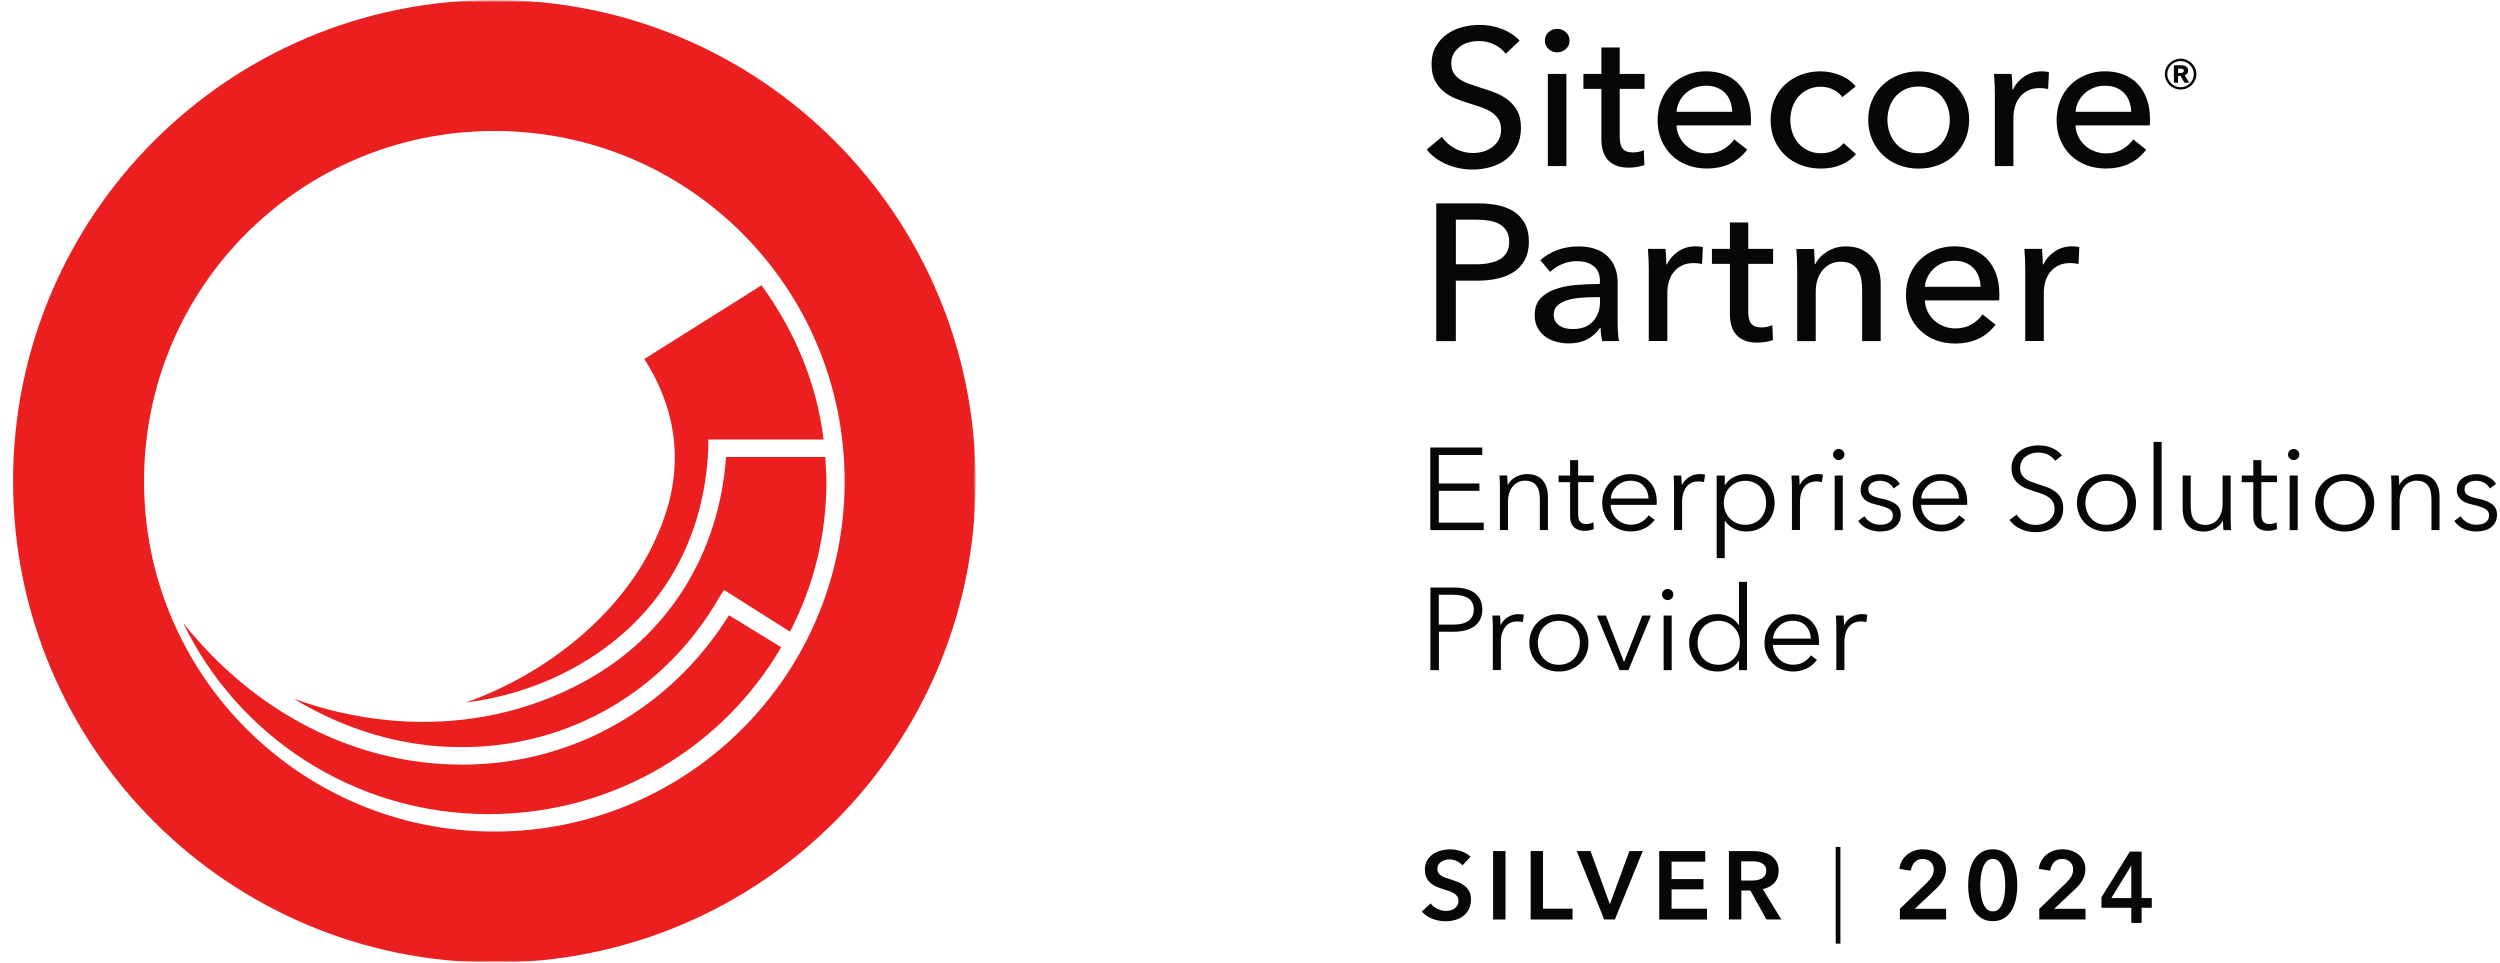 <svg width="574" height="221" viewBox="0 0 574 221" fill="none" xmlns="http://www.w3.org/2000/svg">
<g clip-path="url(#clip0_5425_18)">
<path d="M345.733 12.363C345.097 11.499 344.239 10.796 343.15 10.246C342.06 9.695 340.836 9.42 339.476 9.42C338.753 9.42 338.021 9.515 337.278 9.714C336.536 9.904 335.861 10.217 335.263 10.654C334.666 11.091 334.164 11.623 333.788 12.259C333.412 12.895 333.22 13.664 333.22 14.557C333.22 15.449 333.393 16.142 333.74 16.722C334.087 17.301 334.56 17.795 335.148 18.194C335.736 18.592 336.43 18.934 337.23 19.219C338.03 19.504 338.888 19.789 339.795 20.093C340.884 20.415 341.983 20.795 343.101 21.213C344.22 21.631 345.232 22.182 346.138 22.865C347.044 23.549 347.787 24.404 348.356 25.429C348.924 26.455 349.214 27.756 349.214 29.332C349.214 30.908 348.905 32.389 348.288 33.595C347.671 34.801 346.842 35.798 345.82 36.586C344.788 37.374 343.603 37.963 342.263 38.353C340.913 38.742 339.534 38.932 338.117 38.932C336.093 38.932 334.136 38.542 332.246 37.773C330.356 36.995 328.795 35.855 327.561 34.336L331.05 31.43C331.802 32.532 332.815 33.424 334.087 34.108C335.36 34.792 336.729 35.134 338.214 35.134C338.966 35.134 339.727 35.029 340.479 34.82C341.231 34.611 341.916 34.288 342.542 33.842C343.169 33.396 343.67 32.836 344.056 32.171C344.451 31.506 344.644 30.69 344.644 29.74C344.644 28.791 344.441 27.993 344.027 27.347C343.622 26.711 343.072 26.16 342.378 25.724C341.684 25.277 340.874 24.897 339.949 24.584C339.023 24.271 338.05 23.948 337.028 23.625C335.996 23.331 334.984 22.96 333.991 22.533C332.988 22.106 332.101 21.555 331.32 20.881C330.53 20.216 329.903 19.39 329.412 18.402C328.93 17.415 328.689 16.199 328.689 14.737C328.689 13.161 329.016 11.803 329.662 10.673C330.308 9.543 331.157 8.603 332.198 7.862C333.239 7.112 334.415 6.571 335.736 6.229C337.057 5.887 338.368 5.716 339.698 5.716C341.568 5.716 343.323 6.039 344.952 6.694C346.582 7.35 347.902 8.223 348.895 9.325L345.724 12.363H345.733Z" fill="#070708"/>
<path d="M360.368 9.334C360.368 10.113 360.088 10.749 359.529 11.252C358.97 11.755 358.295 12.012 357.514 12.012C356.733 12.012 356.068 11.755 355.519 11.233C354.969 10.711 354.699 10.084 354.699 9.334C354.699 8.584 354.969 7.919 355.519 7.397C356.068 6.875 356.724 6.618 357.514 6.618C358.305 6.618 358.97 6.884 359.529 7.397C360.088 7.91 360.368 8.565 360.368 9.334ZM359.645 38.134H355.384V16.969H359.645V38.134Z" fill="#070708"/>
<path d="M377.595 20.406H371.888V31.43C371.888 32.712 372.129 33.624 372.611 34.175C373.093 34.725 373.864 35.001 374.925 35.001C375.32 35.001 375.744 34.953 376.197 34.868C376.651 34.782 377.055 34.649 377.422 34.469L377.557 37.906C377.046 38.087 376.477 38.229 375.86 38.334C375.243 38.438 374.597 38.495 373.932 38.495C371.907 38.495 370.355 37.944 369.285 36.843C368.215 35.741 367.675 34.089 367.675 31.886V20.406H363.549V16.969H367.675V10.901H371.888V16.969H377.595V20.406Z" fill="#070708"/>
<path d="M402.025 27.366V28.078C402.025 28.316 402.006 28.553 401.977 28.791H384.932C384.961 29.683 385.163 30.528 385.549 31.316C385.925 32.105 386.436 32.788 387.063 33.367C387.699 33.947 388.432 34.402 389.261 34.725C390.09 35.048 390.977 35.219 391.912 35.219C393.358 35.219 394.621 34.906 395.672 34.279C396.732 33.652 397.561 32.893 398.169 32L401.157 34.364C400.01 35.855 398.66 36.947 397.098 37.65C395.537 38.353 393.811 38.694 391.912 38.694C390.283 38.694 388.769 38.429 387.381 37.897C385.992 37.365 384.797 36.605 383.804 35.637C382.811 34.668 382.02 33.5 381.442 32.133C380.864 30.766 380.584 29.246 380.584 27.575C380.584 25.904 380.864 24.423 381.423 23.046C381.982 21.659 382.763 20.482 383.756 19.494C384.749 18.507 385.935 17.747 387.294 17.196C388.653 16.646 390.119 16.37 391.69 16.37C393.262 16.37 394.688 16.627 395.971 17.13C397.253 17.633 398.342 18.364 399.239 19.314C400.126 20.264 400.82 21.422 401.302 22.77C401.784 24.128 402.025 25.648 402.025 27.347V27.366ZM397.716 25.666C397.687 24.831 397.542 24.052 397.282 23.321C397.021 22.59 396.645 21.963 396.144 21.422C395.643 20.89 395.026 20.463 394.283 20.15C393.541 19.836 392.673 19.684 391.68 19.684C390.774 19.684 389.916 19.836 389.116 20.15C388.316 20.463 387.622 20.89 387.034 21.422C386.446 21.954 385.963 22.59 385.588 23.321C385.212 24.052 384.99 24.831 384.932 25.666H397.716Z" fill="#070708"/>
<path d="M423.013 22.324C422.56 21.64 421.875 21.071 420.979 20.605C420.073 20.14 419.109 19.912 418.077 19.912C416.959 19.912 415.966 20.121 415.108 20.539C414.25 20.957 413.517 21.517 412.91 22.21C412.302 22.903 411.849 23.72 411.531 24.641C411.213 25.562 411.059 26.531 411.059 27.547C411.059 28.563 411.213 29.522 411.531 30.452C411.849 31.373 412.312 32.19 412.91 32.883C413.507 33.576 414.259 34.137 415.127 34.554C415.995 34.972 416.997 35.181 418.116 35.181C419.234 35.181 420.198 34.972 421.085 34.554C421.972 34.137 422.714 33.567 423.283 32.855L426.137 35.4C425.23 36.444 424.102 37.251 422.733 37.83C421.374 38.41 419.832 38.704 418.106 38.704C416.38 38.704 414.915 38.438 413.507 37.906C412.1 37.375 410.885 36.615 409.854 35.646C408.822 34.678 408.022 33.51 407.424 32.142C406.836 30.775 406.537 29.237 406.537 27.547C406.537 25.856 406.826 24.366 407.395 22.989C407.964 21.612 408.774 20.444 409.796 19.466C410.827 18.488 412.042 17.728 413.44 17.187C414.838 16.646 416.361 16.38 417.99 16.38C419.504 16.38 421.008 16.674 422.502 17.272C423.996 17.871 425.182 18.735 426.059 19.865L422.974 22.324H423.013Z" fill="#070708"/>
<path d="M452.118 27.499C452.118 29.132 451.819 30.642 451.231 32.01C450.643 33.377 449.823 34.564 448.782 35.561C447.741 36.558 446.507 37.337 445.09 37.887C443.672 38.438 442.14 38.713 440.51 38.713C438.881 38.713 437.358 38.438 435.931 37.887C434.514 37.337 433.289 36.567 432.258 35.561C431.226 34.564 430.426 33.377 429.828 32.01C429.24 30.642 428.941 29.142 428.941 27.499C428.941 25.856 429.24 24.366 429.828 23.017C430.416 21.659 431.226 20.491 432.258 19.513C433.289 18.526 434.504 17.766 435.931 17.215C437.348 16.665 438.881 16.389 440.51 16.389C442.14 16.389 443.672 16.665 445.09 17.215C446.507 17.766 447.741 18.535 448.782 19.513C449.823 20.491 450.643 21.659 451.231 23.017C451.819 24.375 452.118 25.866 452.118 27.499ZM447.673 27.499C447.673 26.483 447.519 25.524 447.201 24.593C446.883 23.672 446.42 22.856 445.822 22.163C445.215 21.47 444.463 20.909 443.576 20.491C442.679 20.074 441.667 19.865 440.51 19.865C439.353 19.865 438.341 20.074 437.454 20.491C436.558 20.909 435.815 21.47 435.208 22.163C434.6 22.865 434.147 23.672 433.829 24.593C433.511 25.515 433.357 26.483 433.357 27.499C433.357 28.515 433.511 29.474 433.829 30.405C434.147 31.326 434.61 32.142 435.208 32.864C435.815 33.576 436.558 34.146 437.454 34.564C438.351 34.982 439.363 35.191 440.51 35.191C441.657 35.191 442.679 34.982 443.576 34.564C444.463 34.146 445.215 33.576 445.822 32.864C446.43 32.152 446.883 31.335 447.201 30.405C447.519 29.484 447.673 28.515 447.673 27.499Z" fill="#070708"/>
<path d="M457.961 19.333C457.932 18.44 457.884 17.652 457.826 16.969H461.866C461.923 17.5 461.972 18.127 462.001 18.82C462.03 19.523 462.049 20.093 462.049 20.539H462.184C462.791 19.285 463.668 18.288 464.835 17.519C466.001 16.76 467.303 16.38 468.759 16.38C469.424 16.38 469.983 16.437 470.436 16.56L470.253 20.444C469.646 20.292 469 20.226 468.306 20.226C467.274 20.226 466.387 20.416 465.635 20.786C464.874 21.156 464.257 21.659 463.755 22.277C463.254 22.903 462.888 23.625 462.647 24.442C462.405 25.258 462.28 26.113 462.28 27.005V38.125H458.019V21.517C458.019 20.957 458 20.226 457.971 19.333H457.961Z" fill="#070708"/>
<path d="M493.64 27.366V28.078C493.64 28.316 493.621 28.553 493.592 28.791H476.547C476.576 29.683 476.779 30.528 477.164 31.316C477.54 32.105 478.051 32.788 478.678 33.367C479.314 33.947 480.047 34.402 480.876 34.725C481.705 35.048 482.592 35.219 483.527 35.219C484.973 35.219 486.236 34.906 487.287 34.279C488.347 33.652 489.176 32.893 489.784 32L492.772 34.364C491.625 35.855 490.276 36.947 488.714 37.65C487.162 38.353 485.426 38.694 483.527 38.694C481.898 38.694 480.384 38.429 478.996 37.897C477.608 37.365 476.412 36.605 475.419 35.637C474.426 34.668 473.636 33.5 473.057 32.133C472.479 30.766 472.199 29.246 472.199 27.575C472.199 25.904 472.479 24.423 473.038 23.046C473.597 21.659 474.378 20.482 475.371 19.494C476.364 18.507 477.55 17.747 478.909 17.196C480.268 16.646 481.734 16.37 483.305 16.37C484.877 16.37 486.304 16.627 487.586 17.13C488.868 17.633 489.957 18.364 490.854 19.314C491.741 20.264 492.435 21.422 492.917 22.77C493.399 24.128 493.64 25.648 493.64 27.347V27.366ZM489.331 25.666C489.302 24.831 489.157 24.052 488.897 23.321C488.637 22.59 488.261 21.963 487.759 21.422C487.258 20.89 486.641 20.463 485.899 20.15C485.156 19.836 484.289 19.684 483.296 19.684C482.389 19.684 481.531 19.836 480.731 20.15C479.931 20.463 479.237 20.89 478.649 21.422C478.061 21.954 477.579 22.59 477.203 23.321C476.827 24.052 476.605 24.831 476.547 25.666H489.331Z" fill="#070708"/>
<path d="M497.043 17.026C497.043 16.541 497.139 16.076 497.332 15.639C497.525 15.202 497.785 14.832 498.113 14.519C498.441 14.205 498.826 13.949 499.26 13.759C499.694 13.569 500.167 13.474 500.668 13.474C501.169 13.474 501.632 13.569 502.075 13.759C502.509 13.949 502.895 14.196 503.223 14.519C503.55 14.841 503.811 15.212 504.004 15.639C504.196 16.067 504.293 16.532 504.293 17.026C504.293 17.519 504.196 17.975 504.004 18.402C503.811 18.83 503.55 19.2 503.223 19.523C502.895 19.846 502.509 20.093 502.075 20.273C501.632 20.453 501.169 20.548 500.668 20.548C500.167 20.548 499.704 20.453 499.26 20.273C498.826 20.093 498.441 19.836 498.113 19.523C497.785 19.209 497.525 18.83 497.332 18.402C497.139 17.975 497.043 17.519 497.043 17.026ZM497.612 17.026C497.612 17.434 497.689 17.814 497.853 18.184C498.007 18.545 498.229 18.868 498.499 19.143C498.769 19.418 499.096 19.637 499.463 19.789C499.829 19.95 500.224 20.026 500.649 20.026C501.073 20.026 501.468 19.95 501.844 19.789C502.22 19.627 502.538 19.418 502.808 19.143C503.078 18.868 503.3 18.545 503.454 18.184C503.618 17.814 503.695 17.434 503.695 17.026C503.695 16.617 503.618 16.218 503.454 15.858C503.29 15.487 503.078 15.174 502.808 14.899C502.538 14.633 502.21 14.414 501.844 14.262C501.478 14.11 501.073 14.025 500.649 14.025C500.224 14.025 499.829 14.101 499.463 14.262C499.087 14.424 498.769 14.633 498.499 14.899C498.229 15.164 498.007 15.487 497.853 15.858C497.689 16.218 497.612 16.608 497.612 17.026ZM501.536 18.982L500.658 17.434H500.089V18.982H499.125V14.984H500.87C501.063 14.984 501.246 15.003 501.42 15.05C501.603 15.088 501.767 15.155 501.912 15.25C502.056 15.345 502.181 15.468 502.268 15.63C502.355 15.791 502.403 15.991 502.403 16.228C502.403 16.494 502.326 16.722 502.172 16.902C502.018 17.082 501.825 17.206 501.593 17.291L502.673 18.982H501.536ZM500.832 16.75C500.976 16.75 501.111 16.703 501.237 16.608C501.362 16.513 501.42 16.389 501.42 16.237C501.42 16.067 501.352 15.953 501.217 15.877C501.082 15.801 500.957 15.772 500.841 15.772H500.099V16.76H500.841L500.832 16.75Z" fill="#070708"/>
<path d="M329.777 46.699H339.572C341.298 46.699 342.869 46.87 344.286 47.212C345.704 47.554 346.918 48.086 347.911 48.798C348.914 49.51 349.676 50.422 350.225 51.523C350.775 52.624 351.035 53.954 351.035 55.502C351.035 57.049 350.736 58.436 350.148 59.566C349.56 60.696 348.74 61.617 347.699 62.338C346.658 63.06 345.414 63.582 343.988 63.924C342.551 64.266 340.999 64.437 339.341 64.437H334.26V78.32H329.768V46.699H329.777ZM334.27 60.677H339.032C340.122 60.677 341.124 60.582 342.05 60.382C342.975 60.192 343.766 59.889 344.431 59.49C345.096 59.091 345.607 58.559 345.974 57.904C346.33 57.249 346.513 56.442 346.513 55.492C346.513 54.543 346.321 53.745 345.945 53.099C345.569 52.463 345.058 51.941 344.402 51.532C343.756 51.134 342.975 50.849 342.069 50.687C341.163 50.526 340.18 50.441 339.119 50.441H334.27V60.667V60.677Z" fill="#070708"/>
<path d="M367.347 64.608C367.347 63.032 366.865 61.864 365.901 61.104C364.937 60.344 363.655 59.965 362.045 59.965C360.839 59.965 359.692 60.192 358.622 60.658C357.552 61.123 356.646 61.702 355.923 62.424L353.657 59.746C354.718 58.768 356.009 57.989 357.533 57.42C359.056 56.859 360.695 56.575 362.449 56.575C363.992 56.575 365.322 56.793 366.46 57.22C367.598 57.648 368.523 58.236 369.246 58.986C369.969 59.737 370.519 60.61 370.875 61.617C371.242 62.633 371.415 63.715 371.415 64.874V74.113C371.415 74.825 371.435 75.585 371.483 76.363C371.531 77.151 371.608 77.797 371.733 78.31H367.877C367.636 77.294 367.511 76.287 367.511 75.271H367.376C366.585 76.401 365.602 77.284 364.406 77.911C363.211 78.538 361.803 78.851 360.165 78.851C359.316 78.851 358.429 78.737 357.513 78.519C356.588 78.3 355.749 77.93 354.997 77.427C354.236 76.924 353.619 76.249 353.117 75.423C352.616 74.597 352.365 73.562 352.365 72.347C352.365 70.742 352.799 69.47 353.676 68.529C354.554 67.589 355.701 66.877 357.118 66.383C358.535 65.89 360.145 65.576 361.919 65.424C363.703 65.272 365.496 65.206 367.308 65.206V64.627L367.347 64.608ZM366.306 68.226C365.245 68.226 364.156 68.273 363.018 68.359C361.881 68.444 360.859 68.624 359.933 68.89C359.008 69.156 358.246 69.555 357.648 70.096C357.041 70.628 356.742 71.35 356.742 72.242C356.742 72.869 356.867 73.391 357.128 73.809C357.388 74.227 357.725 74.569 358.15 74.835C358.574 75.1 359.046 75.29 359.557 75.395C360.068 75.499 360.598 75.547 361.148 75.547C363.144 75.547 364.676 74.958 365.747 73.781C366.817 72.603 367.357 71.122 367.357 69.337V68.216H366.315L366.306 68.226Z" fill="#070708"/>
<path d="M378.502 59.509C378.473 58.616 378.425 57.828 378.367 57.144H382.407C382.464 57.676 382.513 58.303 382.542 58.996C382.571 59.699 382.59 60.268 382.59 60.715H382.725C383.332 59.461 384.209 58.464 385.376 57.695C386.542 56.935 387.844 56.556 389.3 56.556C389.965 56.556 390.524 56.613 390.977 56.736L390.794 60.62C390.187 60.468 389.541 60.401 388.847 60.401C387.815 60.401 386.928 60.591 386.176 60.962C385.415 61.332 384.798 61.835 384.296 62.452C383.795 63.079 383.429 63.801 383.188 64.617C382.947 65.434 382.821 66.289 382.821 67.181V78.3H378.56V61.693C378.56 61.133 378.541 60.401 378.512 59.509H378.502Z" fill="#070708"/>
<path d="M407.105 60.582H401.398V71.606C401.398 72.888 401.639 73.8 402.121 74.35C402.603 74.901 403.374 75.177 404.435 75.177C404.83 75.177 405.254 75.129 405.707 75.044C406.16 74.958 406.565 74.825 406.932 74.645L407.067 78.082C406.556 78.263 405.987 78.405 405.37 78.51C404.753 78.614 404.107 78.671 403.442 78.671C401.417 78.671 399.865 78.12 398.795 77.019C397.725 75.917 397.185 74.265 397.185 72.062V60.582H393.059V57.144H397.185V51.077H401.398V57.144H407.105V60.582Z" fill="#070708"/>
<path d="M416.487 57.144C416.545 57.676 416.593 58.284 416.622 58.958C416.651 59.632 416.67 60.183 416.67 60.629H416.805C417.075 60.069 417.451 59.537 417.914 59.044C418.376 58.55 418.916 58.123 419.524 57.752C420.131 57.382 420.796 57.087 421.519 56.879C422.242 56.67 423.004 56.565 423.785 56.565C425.173 56.565 426.368 56.793 427.361 57.258C428.354 57.724 429.193 58.341 429.858 59.11C430.524 59.879 431.015 60.791 431.333 61.835C431.652 62.88 431.806 63.991 431.806 65.187V78.31H427.545V66.564C427.545 65.7 427.477 64.883 427.342 64.105C427.207 63.326 426.956 62.652 426.59 62.054C426.224 61.455 425.732 60.981 425.096 60.629C424.46 60.278 423.65 60.097 422.647 60.097C420.95 60.097 419.572 60.734 418.502 61.997C417.432 63.26 416.892 64.95 416.892 67.067V78.32H412.63V61.712C412.63 61.151 412.611 60.42 412.582 59.528C412.553 58.635 412.505 57.847 412.447 57.163H416.487V57.144Z" fill="#070708"/>
<path d="M459.05 67.552V68.264C459.05 68.501 459.031 68.739 459.002 68.976H441.957C441.986 69.868 442.189 70.714 442.574 71.502C442.95 72.29 443.461 72.974 444.088 73.553C444.724 74.132 445.457 74.588 446.286 74.911C447.115 75.234 448.002 75.404 448.937 75.404C450.383 75.404 451.646 75.091 452.697 74.464C453.758 73.838 454.587 73.078 455.194 72.185L458.183 74.55C457.035 76.041 455.686 77.133 454.124 77.835C452.562 78.538 450.836 78.88 448.937 78.88C447.308 78.88 445.794 78.614 444.406 78.082C443.018 77.55 441.822 76.791 440.829 75.822C439.836 74.854 439.046 73.686 438.467 72.318C437.889 70.951 437.609 69.432 437.609 67.76C437.609 66.089 437.889 64.608 438.448 63.231C439.007 61.845 439.788 60.667 440.781 59.68C441.774 58.692 442.96 57.932 444.319 57.382C445.679 56.831 447.144 56.556 448.715 56.556C450.287 56.556 451.714 56.812 452.996 57.315C454.278 57.819 455.368 58.55 456.264 59.499C457.151 60.449 457.845 61.607 458.327 62.956C458.809 64.314 459.05 65.833 459.05 67.533V67.552ZM454.741 65.852C454.712 65.016 454.567 64.238 454.307 63.506C454.047 62.775 453.671 62.149 453.169 61.607C452.668 61.076 452.051 60.648 451.309 60.335C450.566 60.022 449.699 59.87 448.706 59.87C447.8 59.87 446.942 60.022 446.141 60.335C445.341 60.648 444.647 61.076 444.059 61.607C443.471 62.139 442.989 62.775 442.613 63.506C442.237 64.238 442.015 65.016 441.957 65.852H454.741Z" fill="#070708"/>
<path d="M464.94 59.509C464.911 58.616 464.863 57.828 464.805 57.144H468.844C468.902 57.676 468.95 58.303 468.979 58.996C469.008 59.699 469.027 60.268 469.027 60.715H469.162C469.77 59.461 470.647 58.464 471.813 57.695C472.98 56.935 474.281 56.556 475.737 56.556C476.402 56.556 476.962 56.613 477.415 56.736L477.232 60.62C476.624 60.468 475.978 60.401 475.284 60.401C474.253 60.401 473.366 60.591 472.614 60.962C471.852 61.332 471.235 61.835 470.734 62.452C470.232 63.079 469.866 63.801 469.625 64.617C469.384 65.434 469.259 66.289 469.259 67.181V78.3H464.997V61.693C464.997 61.133 464.978 60.401 464.949 59.509H464.94Z" fill="#070708"/>
<path d="M335.774 198.685C335.475 198.306 335.051 197.983 334.501 197.717C333.952 197.461 333.402 197.328 332.843 197.328C332.515 197.328 332.178 197.366 331.85 197.451C331.522 197.537 331.223 197.66 330.953 197.831C330.683 198.002 330.462 198.22 330.288 198.496C330.115 198.771 330.028 199.094 330.028 199.483C330.028 199.834 330.105 200.138 330.25 200.395C330.404 200.651 330.606 200.86 330.867 201.04C331.127 201.221 331.445 201.373 331.821 201.506C332.197 201.639 332.612 201.772 333.065 201.904C333.576 202.066 334.106 202.256 334.655 202.465C335.205 202.674 335.706 202.949 336.169 203.291C336.632 203.633 337.008 204.06 337.297 204.573C337.596 205.095 337.74 205.731 337.74 206.5C337.74 207.345 337.577 208.077 337.268 208.713C336.95 209.34 336.535 209.862 336.005 210.28C335.475 210.697 334.867 211.001 334.154 211.21C333.441 211.419 332.708 211.523 331.927 211.523C330.886 211.523 329.874 211.334 328.881 210.963C327.888 210.593 327.078 210.023 326.451 209.283L328.476 207.421C328.861 207.953 329.392 208.371 330.047 208.684C330.703 208.998 331.339 209.15 331.975 209.15C332.303 209.15 332.641 209.112 332.988 209.026C333.335 208.941 333.643 208.808 333.923 208.618C334.202 208.428 334.424 208.191 334.598 207.896C334.771 207.602 334.858 207.25 334.858 206.823C334.858 206.396 334.761 206.064 334.569 205.788C334.376 205.513 334.106 205.275 333.778 205.076C333.45 204.877 333.055 204.706 332.602 204.554C332.149 204.402 331.676 204.25 331.185 204.088C330.703 203.946 330.221 203.766 329.739 203.557C329.257 203.348 328.823 203.072 328.447 202.731C328.071 202.389 327.753 201.971 327.512 201.477C327.271 200.983 327.155 200.366 327.155 199.626C327.155 198.828 327.328 198.135 327.666 197.565C328.003 196.986 328.447 196.511 328.996 196.131C329.546 195.751 330.163 195.476 330.867 195.286C331.57 195.096 332.274 195.011 332.997 195.011C333.807 195.011 334.636 195.153 335.465 195.428C336.304 195.713 337.027 196.131 337.644 196.691L335.793 198.685H335.774Z" fill="#070708"/>
<path d="M342.82 195.4H345.664V211.115H342.82V195.4Z" fill="#070708"/>
<path d="M351.43 195.4H354.274V208.627H361.061V211.115H351.439V195.4H351.43Z" fill="#070708"/>
<path d="M362.006 195.4H365.187L369.583 207.497H369.67L374.115 195.4H377.18L370.779 211.115H368.321L362.006 195.4Z" fill="#070708"/>
<path d="M380.959 195.4H391.525V197.84H383.793V201.838H391.12V204.193H383.793V208.637H391.93V211.125H380.959V195.41V195.4Z" fill="#070708"/>
<path d="M396.953 195.4H402.497C403.248 195.4 403.972 195.476 404.685 195.637C405.389 195.789 406.015 196.046 406.565 196.407C407.114 196.767 407.548 197.233 407.886 197.802C408.213 198.382 408.377 199.084 408.377 199.91C408.377 201.05 408.05 201.98 407.404 202.693C406.748 203.414 405.861 203.889 404.733 204.145L408.994 211.115H405.572L401.88 204.459H399.807V211.115H396.963V195.4H396.953ZM402.111 202.17C402.516 202.17 402.921 202.142 403.326 202.085C403.731 202.028 404.097 201.914 404.415 201.753C404.733 201.591 405.003 201.354 405.215 201.05C405.427 200.746 405.533 200.357 405.533 199.882C405.533 199.455 405.437 199.103 405.234 198.828C405.042 198.553 404.791 198.334 404.492 198.173C404.193 198.011 403.846 197.897 403.47 197.84C403.094 197.783 402.718 197.755 402.352 197.755H399.778V202.17H402.101H402.111Z" fill="#070708"/>
<path d="M422.56 194.46V216.661H421.48V194.46H422.56Z" fill="#070708"/>
<path d="M436.211 208.675L442.362 202.721C442.854 202.246 443.249 201.772 443.548 201.287C443.837 200.803 443.982 200.252 443.982 199.635C443.982 198.894 443.741 198.306 443.249 197.869C442.757 197.432 442.16 197.214 441.437 197.214C440.675 197.214 440.058 197.47 439.586 197.983C439.123 198.496 438.834 199.132 438.728 199.901L436.096 199.502C436.173 198.847 436.356 198.249 436.655 197.707C436.954 197.166 437.339 196.691 437.802 196.283C438.265 195.884 438.814 195.571 439.441 195.343C440.068 195.115 440.743 195.001 441.475 195.001C442.169 195.001 442.835 195.096 443.471 195.286C444.107 195.476 444.676 195.77 445.177 196.16C445.669 196.549 446.064 197.033 446.363 197.603C446.652 198.173 446.797 198.837 446.797 199.588C446.797 200.091 446.729 200.556 446.594 200.993C446.459 201.43 446.276 201.838 446.045 202.227C445.814 202.617 445.544 202.978 445.235 203.329C444.927 203.68 444.589 204.013 444.232 204.335L439.634 208.665H446.826V211.106H436.211V208.665V208.675Z" fill="#070708"/>
<path d="M463.166 203.253C463.166 204.525 463.041 205.674 462.79 206.69C462.54 207.706 462.183 208.58 461.711 209.283C461.238 209.985 460.65 210.536 459.956 210.925C459.252 211.305 458.462 211.504 457.556 211.504C456.649 211.504 455.849 211.315 455.145 210.925C454.442 210.536 453.844 209.995 453.362 209.283C452.88 208.57 452.514 207.706 452.272 206.69C452.022 205.665 451.896 204.525 451.896 203.253C451.896 201.98 452.022 200.831 452.272 199.806C452.523 198.79 452.889 197.916 453.362 197.214C453.834 196.511 454.432 195.96 455.145 195.571C455.849 195.182 456.659 194.992 457.556 194.992C458.452 194.992 459.252 195.182 459.956 195.571C460.66 195.951 461.238 196.501 461.711 197.214C462.183 197.926 462.549 198.79 462.79 199.806C463.041 200.831 463.166 201.971 463.166 203.253ZM460.4 203.253C460.4 202.702 460.361 202.085 460.294 201.382C460.226 200.689 460.091 200.024 459.889 199.407C459.686 198.79 459.397 198.268 459.021 197.84C458.645 197.423 458.153 197.204 457.556 197.204C456.958 197.204 456.447 197.413 456.071 197.84C455.695 198.268 455.406 198.78 455.203 199.407C455.001 200.024 454.856 200.689 454.789 201.382C454.721 202.075 454.673 202.702 454.673 203.253C454.673 203.804 454.712 204.421 454.789 205.114C454.866 205.807 455.001 206.462 455.203 207.07C455.406 207.678 455.695 208.191 456.071 208.618C456.447 209.036 456.939 209.254 457.556 209.254C458.173 209.254 458.645 209.045 459.021 208.618C459.397 208.191 459.686 207.678 459.889 207.07C460.091 206.462 460.226 205.817 460.294 205.114C460.361 204.421 460.4 203.794 460.4 203.253Z" fill="#070708"/>
<path d="M468.217 208.675L474.368 202.721C474.86 202.246 475.255 201.772 475.554 201.287C475.843 200.803 475.988 200.252 475.988 199.635C475.988 198.894 475.747 198.306 475.255 197.869C474.763 197.432 474.166 197.214 473.443 197.214C472.681 197.214 472.064 197.47 471.592 197.983C471.129 198.496 470.84 199.132 470.733 199.901L468.102 199.502C468.179 198.847 468.362 198.249 468.661 197.707C468.96 197.166 469.345 196.691 469.808 196.283C470.271 195.884 470.82 195.571 471.447 195.343C472.074 195.115 472.748 195.001 473.481 195.001C474.175 195.001 474.84 195.096 475.477 195.286C476.113 195.476 476.682 195.77 477.183 196.16C477.675 196.549 478.07 197.033 478.369 197.603C478.658 198.173 478.803 198.837 478.803 199.588C478.803 200.091 478.735 200.556 478.6 200.993C478.465 201.43 478.282 201.838 478.051 202.227C477.819 202.617 477.549 202.978 477.241 203.329C476.932 203.68 476.595 204.013 476.238 204.335L471.64 208.665H478.832V211.106H468.217V208.665V208.675Z" fill="#070708"/>
<path d="M491.488 195.756V206.419H493.818V208.196H491.488V211.887H489.569V208.196H482.715V206.077L489.134 195.756H491.488ZM489.569 206.419V197.989H489.523L484.36 206.419H489.569Z" fill="#070708"/>
<path d="M330.356 119.996H340.661V121.714H328.398V102.752H340.334V104.461H330.356V111.003H339.678V112.694H330.356V120.005V119.996Z" fill="#070708"/>
<path d="M346.042 109.18C346.08 109.522 346.099 109.892 346.119 110.301C346.138 110.709 346.148 111.051 346.148 111.317H346.205C346.572 110.585 347.16 109.987 347.97 109.531C348.789 109.076 349.647 108.848 350.553 108.848C352.163 108.848 353.378 109.323 354.188 110.263C354.998 111.212 355.403 112.456 355.403 114.013V121.705H353.552V114.764C353.552 114.099 353.494 113.51 353.388 112.969C353.282 112.437 353.089 111.972 352.829 111.592C352.568 111.212 352.212 110.908 351.768 110.69C351.325 110.481 350.766 110.367 350.1 110.367C349.609 110.367 349.136 110.462 348.674 110.661C348.211 110.861 347.796 111.155 347.43 111.564C347.064 111.962 346.784 112.475 346.562 113.092C346.35 113.71 346.234 114.441 346.234 115.276V121.705H344.383V111.924C344.383 111.583 344.383 111.146 344.354 110.614C344.335 110.082 344.306 109.598 344.277 109.171H346.042V109.18Z" fill="#070708"/>
<path d="M365.93 110.699H362.344V118.011C362.344 118.476 362.392 118.856 362.479 119.16C362.566 119.464 362.701 119.701 362.874 119.872C363.048 120.043 363.25 120.157 363.491 120.223C363.723 120.29 363.983 120.318 364.253 120.318C364.504 120.318 364.774 120.28 365.053 120.214C365.333 120.138 365.603 120.043 365.853 119.92L365.93 121.496C365.603 121.619 365.265 121.714 364.909 121.781C364.552 121.847 364.166 121.876 363.752 121.876C363.405 121.876 363.048 121.828 362.662 121.743C362.277 121.657 361.93 121.486 361.602 121.239C361.274 120.993 361.004 120.651 360.802 120.223C360.59 119.796 360.493 119.236 360.493 118.533V110.709H357.852V109.18H360.493V105.648H362.344V109.18H365.93V110.709V110.699Z" fill="#070708"/>
<path d="M380.39 115.067V115.466C380.39 115.609 380.39 115.761 380.362 115.922H369.805C369.824 116.549 369.95 117.137 370.181 117.688C370.422 118.239 370.74 118.723 371.164 119.132C371.579 119.54 372.071 119.872 372.63 120.11C373.189 120.347 373.796 120.47 374.452 120.47C375.416 120.47 376.245 120.252 376.939 119.815C377.633 119.378 378.163 118.875 378.53 118.305L379.918 119.378C379.156 120.328 378.318 121.002 377.402 121.41C376.486 121.819 375.503 122.028 374.452 122.028C373.507 122.028 372.63 121.866 371.83 121.534C371.02 121.202 370.326 120.746 369.747 120.157C369.169 119.568 368.706 118.875 368.369 118.068C368.031 117.261 367.867 116.387 367.867 115.438C367.867 114.488 368.031 113.615 368.359 112.817C368.687 112.01 369.14 111.317 369.718 110.728C370.297 110.139 370.981 109.683 371.762 109.351C372.543 109.019 373.382 108.857 374.288 108.857C375.281 108.857 376.168 109.019 376.929 109.351C377.691 109.683 378.327 110.13 378.829 110.69C379.33 111.25 379.725 111.905 379.986 112.656C380.246 113.406 380.381 114.213 380.381 115.067H380.39ZM378.511 114.479C378.453 113.301 378.077 112.323 377.354 111.545C376.64 110.766 375.618 110.377 374.298 110.377C373.681 110.377 373.112 110.491 372.582 110.709C372.051 110.927 371.589 111.231 371.193 111.621C370.798 112.01 370.48 112.447 370.239 112.931C369.998 113.425 369.863 113.937 369.834 114.469H378.511V114.479Z" fill="#070708"/>
<path d="M384.333 110.623C384.314 110.092 384.285 109.607 384.256 109.18H386.02C386.059 109.522 386.078 109.892 386.097 110.301C386.117 110.709 386.126 111.051 386.126 111.317H386.184C386.55 110.585 387.09 109.987 387.813 109.531C388.536 109.076 389.356 108.848 390.262 108.848C390.493 108.848 390.706 108.848 390.898 108.876C391.091 108.905 391.284 108.933 391.486 108.981L391.245 110.69C391.139 110.652 390.956 110.623 390.705 110.585C390.455 110.547 390.195 110.528 389.944 110.528C389.452 110.528 388.98 110.614 388.527 110.794C388.074 110.975 387.678 111.25 387.341 111.639C387.003 112.019 386.734 112.513 386.521 113.111C386.309 113.71 386.213 114.431 386.213 115.267V121.695H384.362V111.915C384.362 111.573 384.362 111.136 384.333 110.604V110.623Z" fill="#070708"/>
<path d="M395.999 128.143H394.148V109.18H395.999V111.345H396.077C396.607 110.529 397.301 109.902 398.188 109.484C399.065 109.066 399.962 108.857 400.868 108.857C401.861 108.857 402.767 109.028 403.577 109.361C404.387 109.702 405.071 110.168 405.64 110.756C406.209 111.345 406.652 112.038 406.971 112.845C407.289 113.653 407.453 114.517 407.453 115.447C407.453 116.378 407.289 117.242 406.971 118.049C406.652 118.856 406.209 119.549 405.64 120.138C405.071 120.727 404.377 121.192 403.577 121.534C402.767 121.876 401.871 122.037 400.868 122.037C399.962 122.037 399.065 121.828 398.188 121.41C397.311 120.993 396.607 120.394 396.077 119.606H395.999V128.152V128.143ZM405.496 115.447C405.496 114.754 405.389 114.099 405.168 113.482C404.956 112.864 404.638 112.333 404.233 111.877C403.828 111.421 403.326 111.06 402.719 110.794C402.121 110.529 401.446 110.396 400.685 110.396C399.981 110.396 399.325 110.529 398.728 110.785C398.13 111.041 397.609 111.402 397.176 111.858C396.742 112.314 396.395 112.845 396.154 113.463C395.913 114.08 395.787 114.745 395.787 115.457C395.787 116.169 395.913 116.834 396.154 117.451C396.395 118.068 396.742 118.6 397.176 119.046C397.609 119.492 398.13 119.844 398.728 120.1C399.325 120.356 399.981 120.489 400.685 120.489C401.446 120.489 402.121 120.356 402.719 120.1C403.317 119.844 403.818 119.483 404.233 119.027C404.638 118.571 404.956 118.04 405.168 117.422C405.389 116.805 405.496 116.15 405.496 115.447Z" fill="#070708"/>
<path d="M411.396 110.623C411.376 110.092 411.347 109.607 411.318 109.18H413.083C413.121 109.522 413.15 109.892 413.16 110.301C413.179 110.709 413.189 111.051 413.189 111.317H413.246C413.613 110.585 414.153 109.987 414.876 109.531C415.599 109.076 416.418 108.848 417.325 108.848C417.566 108.848 417.778 108.848 417.961 108.876C418.144 108.905 418.346 108.933 418.549 108.981L418.308 110.69C418.202 110.652 418.019 110.623 417.768 110.585C417.517 110.547 417.257 110.528 417.006 110.528C416.515 110.528 416.042 110.614 415.589 110.794C415.136 110.975 414.741 111.25 414.403 111.639C414.066 112.019 413.796 112.513 413.594 113.111C413.381 113.71 413.275 114.431 413.275 115.267V121.695H411.424V111.915C411.424 111.573 411.415 111.136 411.396 110.604V110.623Z" fill="#070708"/>
<path d="M423.474 104.356C423.474 104.727 423.339 105.04 423.069 105.277C422.799 105.515 422.5 105.638 422.173 105.638C421.845 105.638 421.546 105.515 421.276 105.277C421.006 105.04 420.871 104.727 420.871 104.356C420.871 103.986 421.006 103.673 421.276 103.435C421.546 103.198 421.845 103.074 422.173 103.074C422.5 103.074 422.799 103.198 423.069 103.435C423.339 103.673 423.474 103.986 423.474 104.356ZM423.098 121.714H421.247V109.18H423.098V121.714Z" fill="#070708"/>
<path d="M434.783 112.152C434.513 111.63 434.098 111.212 433.549 110.88C432.999 110.547 432.363 110.386 431.659 110.386C431.331 110.386 431.004 110.424 430.676 110.491C430.348 110.566 430.059 110.68 429.808 110.842C429.558 111.003 429.346 111.212 429.201 111.459C429.047 111.706 428.97 112 428.97 112.342C428.97 112.931 429.211 113.387 429.702 113.691C430.194 114.004 430.965 114.27 432.016 114.479C433.52 114.782 434.629 115.229 435.352 115.808C436.065 116.387 436.422 117.166 436.422 118.153C436.422 118.866 436.287 119.473 435.998 119.967C435.708 120.461 435.352 120.86 434.899 121.173C434.445 121.486 433.934 121.705 433.366 121.838C432.797 121.971 432.218 122.037 431.64 122.037C430.676 122.037 429.741 121.838 428.844 121.448C427.938 121.059 427.196 120.442 426.617 119.597L428.083 118.524C428.41 119.074 428.892 119.54 429.519 119.92C430.146 120.299 430.849 120.48 431.611 120.48C432.006 120.48 432.392 120.442 432.749 120.375C433.115 120.309 433.424 120.176 433.703 120.005C433.973 119.825 434.195 119.597 434.359 119.321C434.523 119.046 434.6 118.704 434.6 118.286C434.6 117.622 434.272 117.128 433.636 116.796C432.99 116.463 432.064 116.159 430.849 115.874C430.473 115.789 430.069 115.675 429.635 115.542C429.211 115.409 428.815 115.21 428.449 114.953C428.083 114.697 427.784 114.365 427.552 113.975C427.321 113.577 427.196 113.092 427.196 112.504C427.196 111.858 427.321 111.307 427.572 110.851C427.822 110.396 428.169 110.025 428.594 109.731C429.018 109.436 429.509 109.218 430.049 109.076C430.589 108.933 431.158 108.867 431.736 108.867C432.623 108.867 433.481 109.066 434.32 109.455C435.159 109.845 435.776 110.405 436.2 111.117L434.783 112.162V112.152Z" fill="#070708"/>
<path d="M451.674 115.067V115.466C451.674 115.609 451.674 115.761 451.645 115.922H441.088C441.107 116.549 441.233 117.137 441.464 117.688C441.705 118.239 442.023 118.723 442.448 119.132C442.862 119.54 443.354 119.872 443.913 120.11C444.472 120.347 445.079 120.47 445.735 120.47C446.699 120.47 447.528 120.252 448.222 119.815C448.916 119.378 449.447 118.875 449.813 118.305L451.201 119.378C450.44 120.328 449.601 121.002 448.685 121.41C447.769 121.819 446.786 122.028 445.735 122.028C444.79 122.028 443.913 121.866 443.113 121.534C442.303 121.202 441.609 120.746 441.03 120.157C440.452 119.568 439.989 118.875 439.652 118.068C439.314 117.261 439.15 116.387 439.15 115.438C439.15 114.488 439.314 113.615 439.642 112.817C439.97 112.01 440.423 111.317 441.001 110.728C441.58 110.139 442.264 109.683 443.045 109.351C443.826 109.019 444.665 108.857 445.571 108.857C446.564 108.857 447.451 109.019 448.213 109.351C448.974 109.683 449.611 110.13 450.112 110.69C450.613 111.25 451.008 111.905 451.269 112.656C451.529 113.406 451.664 114.213 451.664 115.067H451.674ZM449.794 114.479C449.736 113.301 449.36 112.323 448.637 111.545C447.923 110.766 446.902 110.377 445.581 110.377C444.964 110.377 444.395 110.491 443.865 110.709C443.334 110.927 442.872 111.231 442.476 111.621C442.081 112.01 441.763 112.447 441.522 112.931C441.281 113.425 441.146 113.937 441.117 114.469H449.794V114.479Z" fill="#070708"/>
<path d="M471.881 105.8C471.467 105.23 470.927 104.765 470.281 104.423C469.635 104.081 468.844 103.901 467.919 103.901C467.447 103.901 466.965 103.977 466.482 104.119C465.991 104.261 465.547 104.48 465.152 104.774C464.747 105.068 464.429 105.439 464.188 105.885C463.947 106.331 463.822 106.854 463.822 107.461C463.822 108.069 463.937 108.572 464.178 108.962C464.419 109.351 464.728 109.693 465.114 109.968C465.499 110.244 465.952 110.471 466.444 110.652C466.945 110.832 467.466 111.013 468.006 111.184C468.681 111.393 469.355 111.63 470.03 111.877C470.715 112.124 471.322 112.456 471.872 112.855C472.412 113.254 472.855 113.766 473.202 114.384C473.549 115.001 473.713 115.78 473.713 116.729C473.713 117.679 473.53 118.495 473.154 119.179C472.778 119.863 472.305 120.432 471.717 120.879C471.129 121.325 470.454 121.657 469.702 121.866C468.951 122.085 468.189 122.189 467.427 122.189C466.849 122.189 466.27 122.132 465.682 122.018C465.104 121.904 464.545 121.724 464.024 121.496C463.494 121.268 463.012 120.974 462.559 120.613C462.106 120.252 461.71 119.844 461.363 119.378L463.05 118.144C463.465 118.828 464.053 119.388 464.805 119.844C465.557 120.299 466.444 120.527 467.456 120.527C467.948 120.527 468.449 120.451 468.951 120.299C469.461 120.147 469.915 119.92 470.329 119.606C470.734 119.293 471.071 118.913 471.332 118.457C471.592 118.001 471.727 117.47 471.727 116.862C471.727 116.197 471.592 115.656 471.332 115.21C471.071 114.763 470.724 114.403 470.281 114.108C469.847 113.814 469.346 113.567 468.787 113.368C468.227 113.168 467.639 112.978 467.022 112.779C466.386 112.579 465.759 112.361 465.142 112.114C464.525 111.867 463.976 111.535 463.484 111.136C462.993 110.737 462.597 110.234 462.298 109.645C462 109.057 461.845 108.335 461.845 107.48C461.845 106.569 462.028 105.781 462.404 105.125C462.78 104.47 463.262 103.92 463.86 103.492C464.458 103.065 465.123 102.752 465.846 102.552C466.569 102.353 467.283 102.258 467.996 102.258C469.298 102.258 470.416 102.486 471.341 102.941C472.267 103.397 472.961 103.939 473.433 104.565L471.881 105.8Z" fill="#070708"/>
<path d="M490.43 115.447C490.43 116.397 490.266 117.27 489.928 118.077C489.591 118.875 489.128 119.578 488.53 120.166C487.933 120.755 487.219 121.211 486.381 121.543C485.542 121.876 484.626 122.037 483.633 122.037C482.64 122.037 481.743 121.876 480.914 121.543C480.076 121.211 479.362 120.755 478.764 120.166C478.167 119.578 477.704 118.885 477.367 118.077C477.029 117.27 476.865 116.397 476.865 115.447C476.865 114.498 477.029 113.624 477.367 112.826C477.704 112.019 478.167 111.326 478.764 110.737C479.362 110.149 480.076 109.693 480.914 109.361C481.743 109.028 482.65 108.867 483.633 108.867C484.616 108.867 485.542 109.028 486.381 109.361C487.21 109.693 487.933 110.149 488.53 110.737C489.128 111.326 489.601 112.019 489.928 112.826C490.266 113.634 490.43 114.507 490.43 115.447ZM488.473 115.447C488.473 114.754 488.357 114.099 488.135 113.482C487.913 112.864 487.586 112.333 487.171 111.877C486.757 111.421 486.246 111.06 485.648 110.794C485.05 110.528 484.375 110.396 483.633 110.396C482.891 110.396 482.225 110.528 481.628 110.794C481.04 111.06 480.538 111.421 480.114 111.877C479.7 112.333 479.381 112.864 479.15 113.482C478.928 114.099 478.813 114.754 478.813 115.447C478.813 116.14 478.928 116.805 479.15 117.422C479.381 118.039 479.7 118.571 480.114 119.027C480.529 119.483 481.04 119.844 481.628 120.1C482.216 120.356 482.881 120.489 483.633 120.489C484.385 120.489 485.05 120.356 485.648 120.1C486.246 119.844 486.757 119.483 487.171 119.027C487.586 118.571 487.913 118.039 488.135 117.422C488.367 116.805 488.473 116.15 488.473 115.447Z" fill="#070708"/>
<path d="M496.31 121.714H494.459V101.46H496.31V121.714Z" fill="#070708"/>
<path d="M510.502 121.714C510.463 121.372 510.434 121.002 510.425 120.594C510.405 120.185 510.396 119.844 510.396 119.578H510.338C509.971 120.309 509.383 120.907 508.574 121.363C507.754 121.819 506.896 122.047 505.99 122.047C504.38 122.047 503.165 121.572 502.355 120.632C501.546 119.682 501.141 118.438 501.141 116.881V109.19H502.992V116.131C502.992 116.796 503.049 117.384 503.156 117.926C503.262 118.467 503.454 118.923 503.715 119.302C503.975 119.682 504.332 119.986 504.775 120.195C505.219 120.413 505.778 120.518 506.453 120.518C506.944 120.518 507.417 120.423 507.879 120.223C508.342 120.024 508.757 119.73 509.113 119.321C509.47 118.913 509.769 118.41 509.981 117.793C510.193 117.175 510.309 116.444 510.309 115.609V109.18H512.16V118.961C512.16 119.302 512.16 119.739 512.189 120.271C512.218 120.803 512.237 121.287 512.266 121.714H510.502Z" fill="#070708"/>
<path d="M522.794 110.699H519.207V118.011C519.207 118.476 519.256 118.856 519.342 119.16C519.429 119.464 519.564 119.701 519.738 119.872C519.911 120.043 520.114 120.157 520.355 120.223C520.586 120.29 520.846 120.318 521.116 120.318C521.367 120.318 521.637 120.28 521.916 120.214C522.196 120.138 522.466 120.043 522.717 119.92L522.794 121.496C522.466 121.619 522.129 121.714 521.772 121.781C521.415 121.847 521.029 121.876 520.615 121.876C520.268 121.876 519.911 121.828 519.526 121.743C519.14 121.657 518.793 121.486 518.465 121.239C518.137 120.993 517.867 120.651 517.665 120.223C517.453 119.796 517.356 119.236 517.356 118.533V110.709H514.715V109.18H517.356V105.648H519.207V109.18H522.794V110.709V110.699Z" fill="#070708"/>
<path d="M527.931 104.356C527.931 104.727 527.796 105.04 527.526 105.277C527.256 105.515 526.957 105.638 526.63 105.638C526.302 105.638 526.003 105.515 525.733 105.277C525.463 105.04 525.328 104.727 525.328 104.356C525.328 103.986 525.463 103.673 525.733 103.435C526.003 103.198 526.302 103.074 526.63 103.074C526.957 103.074 527.256 103.198 527.526 103.435C527.796 103.673 527.931 103.986 527.931 104.356ZM527.555 121.714H525.704V109.18H527.555V121.714Z" fill="#070708"/>
<path d="M545.121 115.447C545.121 116.397 544.957 117.27 544.62 118.077C544.282 118.875 543.82 119.578 543.222 120.166C542.624 120.755 541.911 121.211 541.072 121.543C540.233 121.876 539.317 122.037 538.324 122.037C537.331 122.037 536.435 121.876 535.606 121.543C534.767 121.211 534.054 120.755 533.456 120.166C532.858 119.578 532.395 118.885 532.058 118.077C531.721 117.27 531.557 116.397 531.557 115.447C531.557 114.498 531.721 113.624 532.058 112.826C532.395 112.019 532.858 111.326 533.456 110.737C534.054 110.149 534.767 109.693 535.606 109.361C536.435 109.028 537.341 108.867 538.324 108.867C539.308 108.867 540.233 109.028 541.072 109.361C541.901 109.693 542.624 110.149 543.222 110.737C543.82 111.326 544.292 112.019 544.62 112.826C544.957 113.634 545.121 114.507 545.121 115.447ZM543.164 115.447C543.164 114.754 543.048 114.099 542.827 113.482C542.605 112.864 542.277 112.333 541.863 111.877C541.448 111.421 540.937 111.06 540.339 110.794C539.742 110.528 539.067 110.396 538.324 110.396C537.582 110.396 536.917 110.528 536.319 110.794C535.731 111.06 535.23 111.421 534.806 111.877C534.391 112.333 534.073 112.864 533.841 113.482C533.62 114.099 533.504 114.754 533.504 115.447C533.504 116.14 533.62 116.805 533.841 117.422C534.073 118.039 534.391 118.571 534.806 119.027C535.22 119.483 535.731 119.844 536.319 120.1C536.907 120.356 537.572 120.489 538.324 120.489C539.076 120.489 539.742 120.356 540.339 120.1C540.937 119.844 541.448 119.483 541.863 119.027C542.277 118.571 542.605 118.039 542.827 117.422C543.058 116.805 543.164 116.15 543.164 115.447Z" fill="#070708"/>
<path d="M550.753 109.18C550.791 109.522 550.82 109.892 550.83 110.301C550.849 110.709 550.859 111.051 550.859 111.317H550.916C551.283 110.585 551.871 109.987 552.681 109.531C553.491 109.076 554.358 108.848 555.264 108.848C556.874 108.848 558.089 109.323 558.899 110.263C559.709 111.212 560.114 112.456 560.114 114.013V121.705H558.263V114.764C558.263 114.099 558.205 113.51 558.099 112.969C557.993 112.428 557.8 111.972 557.54 111.592C557.279 111.212 556.923 110.908 556.479 110.69C556.036 110.481 555.476 110.367 554.802 110.367C554.31 110.367 553.838 110.462 553.375 110.661C552.912 110.861 552.498 111.155 552.141 111.564C551.774 111.962 551.485 112.475 551.273 113.092C551.051 113.71 550.945 114.441 550.945 115.276V121.705H549.094V111.924C549.094 111.583 549.085 111.146 549.065 110.614C549.046 110.082 549.017 109.598 548.988 109.171H550.753V109.18Z" fill="#070708"/>
<path d="M571.671 112.152C571.402 111.63 570.987 111.212 570.437 110.88C569.888 110.547 569.252 110.386 568.548 110.386C568.22 110.386 567.892 110.424 567.574 110.491C567.246 110.566 566.957 110.68 566.706 110.842C566.456 111.003 566.244 111.212 566.089 111.459C565.935 111.706 565.858 112 565.858 112.342C565.858 112.931 566.099 113.387 566.591 113.691C567.082 114.004 567.854 114.27 568.905 114.479C570.409 114.782 571.517 115.229 572.24 115.808C572.954 116.387 573.32 117.166 573.32 118.153C573.32 118.866 573.175 119.473 572.896 119.967C572.616 120.461 572.25 120.86 571.797 121.173C571.344 121.486 570.833 121.705 570.254 121.838C569.676 121.971 569.107 122.037 568.529 122.037C567.564 122.037 566.629 121.838 565.723 121.448C564.817 121.059 564.075 120.442 563.496 119.597L564.961 118.524C565.289 119.074 565.771 119.54 566.408 119.92C567.044 120.29 567.738 120.48 568.5 120.48C568.895 120.48 569.281 120.442 569.637 120.375C570.004 120.309 570.312 120.176 570.592 120.005C570.862 119.825 571.083 119.597 571.247 119.321C571.411 119.046 571.488 118.704 571.488 118.286C571.488 117.622 571.17 117.128 570.524 116.796C569.878 116.463 568.953 116.159 567.738 115.874C567.362 115.789 566.947 115.675 566.523 115.542C566.099 115.409 565.704 115.21 565.337 114.953C564.971 114.697 564.672 114.365 564.441 113.975C564.2 113.577 564.084 113.092 564.084 112.504C564.084 111.858 564.21 111.307 564.46 110.851C564.711 110.396 565.058 110.025 565.482 109.731C565.906 109.436 566.398 109.218 566.938 109.076C567.478 108.933 568.047 108.867 568.625 108.867C569.512 108.867 570.38 109.066 571.209 109.455C572.047 109.845 572.674 110.405 573.089 111.117L571.671 112.162V112.152Z" fill="#070708"/>
<path d="M328.398 134.894H333.836C334.819 134.894 335.706 134.999 336.506 135.198C337.306 135.407 337.991 135.72 338.56 136.138C339.129 136.556 339.572 137.088 339.881 137.714C340.189 138.351 340.343 139.091 340.343 139.955C340.343 140.819 340.179 141.56 339.871 142.196C339.553 142.832 339.109 143.355 338.54 143.773C337.972 144.19 337.278 144.513 336.477 144.722C335.668 144.931 334.781 145.045 333.797 145.045H330.375V153.857H328.418V134.894H328.398ZM330.356 143.412H333.672C335.214 143.412 336.381 143.117 337.181 142.529C337.981 141.94 338.377 141.085 338.377 139.955C338.377 138.825 337.962 137.914 337.133 137.373C336.313 136.831 335.157 136.556 333.662 136.556H330.346V143.412H330.356Z" fill="#070708"/>
<path d="M342.724 142.775C342.704 142.244 342.675 141.759 342.646 141.332H344.411C344.449 141.674 344.469 142.044 344.488 142.453C344.507 142.861 344.517 143.203 344.517 143.469H344.575C344.941 142.737 345.481 142.139 346.204 141.683C346.927 141.228 347.746 141 348.653 141C348.884 141 349.096 141 349.289 141.028C349.482 141.057 349.675 141.085 349.877 141.133L349.636 142.842C349.53 142.804 349.347 142.775 349.096 142.737C348.845 142.699 348.585 142.68 348.334 142.68C347.843 142.68 347.37 142.766 346.917 142.946C346.464 143.127 346.069 143.402 345.731 143.791C345.394 144.171 345.124 144.665 344.912 145.263C344.7 145.861 344.604 146.583 344.604 147.419V153.847H342.753V144.067C342.753 143.725 342.753 143.288 342.724 142.756V142.775Z" fill="#070708"/>
<path d="M364.705 147.59C364.705 148.539 364.541 149.413 364.204 150.22C363.866 151.018 363.404 151.72 362.806 152.309C362.208 152.898 361.495 153.354 360.656 153.686C359.817 154.018 358.901 154.18 357.908 154.18C356.915 154.18 356.019 154.018 355.19 153.686C354.351 153.354 353.638 152.898 353.04 152.309C352.442 151.72 351.979 151.027 351.642 150.22C351.305 149.413 351.141 148.539 351.141 147.59C351.141 146.64 351.305 145.767 351.642 144.969C351.979 144.162 352.442 143.469 353.04 142.88C353.638 142.291 354.351 141.835 355.19 141.503C356.019 141.171 356.925 141.009 357.908 141.009C358.892 141.009 359.817 141.171 360.656 141.503C361.485 141.835 362.208 142.291 362.806 142.88C363.404 143.469 363.876 144.162 364.204 144.969C364.541 145.776 364.705 146.65 364.705 147.59ZM362.748 147.59C362.748 146.897 362.632 146.241 362.411 145.624C362.189 145.007 361.861 144.475 361.447 144.019C361.032 143.564 360.521 143.203 359.923 142.937C359.326 142.671 358.651 142.538 357.908 142.538C357.166 142.538 356.501 142.671 355.903 142.937C355.315 143.203 354.814 143.564 354.39 144.019C353.975 144.475 353.657 145.007 353.425 145.624C353.204 146.241 353.088 146.897 353.088 147.59C353.088 148.283 353.204 148.948 353.425 149.565C353.657 150.182 353.975 150.714 354.39 151.17C354.804 151.625 355.315 151.986 355.903 152.243C356.491 152.499 357.156 152.632 357.908 152.632C358.66 152.632 359.326 152.499 359.923 152.243C360.521 151.986 361.032 151.625 361.447 151.17C361.861 150.714 362.189 150.182 362.411 149.565C362.642 148.948 362.748 148.292 362.748 147.59Z" fill="#070708"/>
<path d="M373.892 153.857H371.849L366.652 141.323H368.715L372.851 151.929H372.909L377.074 141.323H379.06L373.892 153.857Z" fill="#070708"/>
<path d="M384.199 136.499C384.199 136.869 384.064 137.183 383.794 137.42C383.524 137.657 383.225 137.781 382.897 137.781C382.569 137.781 382.271 137.657 382.001 137.42C381.731 137.183 381.596 136.869 381.596 136.499C381.596 136.129 381.731 135.815 382.001 135.578C382.271 135.34 382.569 135.217 382.897 135.217C383.225 135.217 383.524 135.34 383.794 135.578C384.064 135.815 384.199 136.129 384.199 136.499ZM383.823 153.857H381.972V141.323H383.823V153.857Z" fill="#070708"/>
<path d="M397.089 153.562C396.221 153.971 395.325 154.18 394.399 154.18C393.397 154.18 392.5 154.009 391.69 153.676C390.88 153.335 390.196 152.869 389.627 152.281C389.058 151.692 388.615 150.999 388.297 150.192C387.978 149.394 387.824 148.52 387.824 147.59C387.824 146.659 387.978 145.795 388.297 144.988C388.615 144.19 389.058 143.488 389.627 142.899C390.196 142.31 390.89 141.845 391.69 141.503C392.5 141.161 393.397 141 394.399 141C395.325 141 396.221 141.209 397.089 141.627C397.957 142.044 398.67 142.671 399.21 143.488H399.268V133.603H401.119V153.857H399.268V151.739H399.21C398.67 152.546 397.957 153.154 397.089 153.562ZM389.772 147.59C389.772 148.283 389.878 148.948 390.099 149.565C390.312 150.182 390.63 150.714 391.035 151.17C391.439 151.625 391.95 151.986 392.548 152.243C393.146 152.499 393.83 152.632 394.592 152.632C395.296 152.632 395.951 152.499 396.549 152.243C397.147 151.986 397.667 151.635 398.101 151.189C398.535 150.742 398.872 150.211 399.123 149.593C399.364 148.976 399.489 148.311 399.489 147.599C399.489 146.887 399.364 146.222 399.123 145.605C398.882 144.988 398.535 144.456 398.101 144C397.667 143.545 397.147 143.184 396.549 142.927C395.951 142.671 395.296 142.538 394.592 142.538C393.83 142.538 393.146 142.671 392.548 142.937C391.95 143.203 391.449 143.564 391.035 144.019C390.62 144.475 390.312 145.007 390.099 145.624C389.887 146.241 389.772 146.897 389.772 147.59Z" fill="#070708"/>
<path d="M417.652 147.219V147.618C417.652 147.761 417.652 147.913 417.623 148.074H407.067C407.086 148.701 407.211 149.289 407.443 149.84C407.684 150.391 408.002 150.875 408.426 151.283C408.841 151.692 409.332 152.024 409.891 152.262C410.451 152.499 411.058 152.622 411.713 152.622C412.678 152.622 413.507 152.404 414.201 151.967C414.895 151.53 415.425 151.027 415.791 150.457L417.18 151.53C416.418 152.48 415.579 153.154 414.664 153.562C413.748 153.971 412.764 154.18 411.713 154.18C410.769 154.18 409.891 154.018 409.091 153.686C408.281 153.354 407.587 152.898 407.009 152.309C406.43 151.72 405.968 151.027 405.63 150.22C405.293 149.413 405.129 148.539 405.129 147.59C405.129 146.64 405.293 145.767 405.621 144.969C405.948 144.162 406.401 143.469 406.98 142.88C407.558 142.291 408.243 141.835 409.024 141.503C409.805 141.171 410.643 141.009 411.55 141.009C412.543 141.009 413.43 141.171 414.191 141.503C414.953 141.835 415.589 142.282 416.09 142.842C416.592 143.402 416.987 144.057 417.247 144.808C417.508 145.558 417.642 146.365 417.642 147.219H417.652ZM415.772 146.631C415.714 145.453 415.338 144.475 414.615 143.697C413.902 142.918 412.88 142.529 411.559 142.529C410.942 142.529 410.373 142.643 409.843 142.861C409.313 143.079 408.85 143.383 408.455 143.772C408.06 144.162 407.742 144.599 407.501 145.083C407.259 145.577 407.125 146.089 407.096 146.621H415.772V146.631Z" fill="#070708"/>
<path d="M421.595 142.775C421.575 142.244 421.547 141.759 421.518 141.332H423.282C423.32 141.674 423.349 142.044 423.359 142.453C423.378 142.861 423.388 143.203 423.388 143.469H423.446C423.812 142.737 424.352 142.139 425.075 141.683C425.798 141.228 426.617 141 427.524 141C427.765 141 427.977 141 428.16 141.028C428.343 141.057 428.546 141.085 428.748 141.133L428.507 142.842C428.401 142.804 428.218 142.775 427.967 142.737C427.717 142.699 427.456 142.68 427.206 142.68C426.714 142.68 426.242 142.766 425.788 142.946C425.335 143.127 424.94 143.402 424.603 143.791C424.265 144.171 423.995 144.665 423.793 145.263C423.581 145.861 423.475 146.583 423.475 147.419V153.847H421.624V144.067C421.624 143.725 421.614 143.288 421.595 142.756V142.775Z" fill="#070708"/>
<mask id="mask0_5425_18" style="mask-type:luminance" maskUnits="userSpaceOnUse" x="0" y="0" width="225" height="221">
<path d="M224.378 0H0V221H224.378V0Z" fill="white"/>
</mask>
<g mask="url(#mask0_5425_18)">
<mask id="mask1_5425_18" style="mask-type:luminance" maskUnits="userSpaceOnUse" x="0" y="0" width="225" height="221">
<path d="M224.378 0H0V221H224.378V0Z" fill="white"/>
</mask>
<g mask="url(#mask1_5425_18)">
<path d="M106.982 161.292C115.804 160.181 124.172 157.503 131.865 153.268C150.867 142.794 161.722 124.971 162.628 102.923V100.919H189.092C187.511 87.777 182.305 75.746 174.843 65.501L147.926 82.431C156.073 95.127 157.201 108.943 150.867 122.977C143.627 139.908 126.437 154.389 106.982 161.292Z" fill="#EB1F1F"/>
<path d="M189.546 104.926H166.698C165.117 127.203 153.355 146.137 133.9 156.61C122.813 162.621 110.155 165.745 97.256 165.745C87.306 165.745 77.126 163.96 67.398 160.399C79.16 167.53 92.281 171.537 105.846 171.537H106.067C130.497 171.537 152.661 158.842 165.097 137.23L166.225 135.445L181.38 145.026C186.808 134.552 189.748 122.968 189.748 110.49C189.748 108.705 189.527 106.93 189.527 104.917" fill="#EB1F1F"/>
<path d="M106.077 175.554C81.425 175.554 58.355 163.523 42.062 143.032C54.499 168.879 81.194 186.92 112.179 186.92C140.909 186.92 166.013 171.547 179.356 148.606L167.372 141.256C154.03 162.64 131.413 175.564 106.077 175.564" fill="#EB1F1F"/>
<path d="M113.5 190.928C69.165 190.928 33.072 155.063 33.072 110.5C33.072 65.937 68.947 30.073 113.5 30.073C158.053 30.073 193.928 65.937 193.928 110.5C193.928 155.063 157.835 190.928 113.5 190.928ZM113.5 0C52.453 0 3 49.453 3 110.5C3 171.547 52.453 221 113.5 221C174.547 221 224 171.547 224 110.5C224 49.453 174.538 0 113.5 0Z" fill="#EB1F1F"/>
</g>
</g>
<g clip-path="url(#clip1_5425_18)">
<mask id="mask2_5425_18" style="mask-type:luminance" maskUnits="userSpaceOnUse" x="481" y="193" width="15" height="22">
<path d="M495.627 193.66H481.92V214.165H495.627V193.66Z" fill="white"/>
<path d="M491.491 195.756V206.419H493.822V208.196H491.491V211.887H489.572V208.196H482.719V206.077L489.138 195.756H491.491ZM489.572 206.419V197.989H489.527L484.364 206.419H489.572Z" fill="black"/>
</mask>
<g mask="url(#mask2_5425_18)">
<path d="M491.491 195.756H491.72V195.528H491.491V195.756ZM491.491 206.419H491.263V206.646H491.491V206.419ZM493.822 206.419H494.05V206.191H493.822V206.419ZM493.822 208.196V208.424H494.05V208.196H493.822ZM491.491 208.196V207.968H491.263V208.196H491.491ZM491.491 211.887V212.114H491.72V211.887H491.491ZM489.572 211.887H489.344V212.114H489.572V211.887ZM489.572 208.196H489.801V207.968H489.572V208.196ZM482.719 208.196H482.49V208.424H482.719V208.196ZM482.719 206.077L482.525 205.957L482.49 206.012V206.077H482.719ZM489.138 195.756V195.528H489.011L488.944 195.636L489.138 195.756ZM489.572 206.419V206.646H489.801V206.419H489.572ZM489.572 197.989H489.801V197.761H489.572V197.989ZM489.527 197.989V197.761H489.399L489.332 197.87L489.527 197.989ZM484.364 206.419L484.169 206.3L483.956 206.646H484.364V206.419ZM491.263 195.756V206.419H491.72V195.756H491.263ZM491.491 206.646H493.822V206.191H491.491V206.646ZM493.593 206.419V208.196H494.05V206.419H493.593ZM493.822 207.968H491.491V208.424H493.822V207.968ZM491.263 208.196V211.887H491.72V208.196H491.263ZM491.491 211.659H489.572V212.114H491.491V211.659ZM489.801 211.887V208.196H489.344V211.887H489.801ZM489.572 207.968H482.719V208.424H489.572V207.968ZM482.947 208.196V206.077H482.49V208.196H482.947ZM482.913 206.197L489.332 195.876L488.944 195.636L482.525 205.957L482.913 206.197ZM489.138 195.984H491.491V195.528H489.138V195.984ZM489.801 206.419V197.989H489.344V206.419H489.801ZM489.572 197.761H489.527V198.217H489.572V197.761ZM489.332 197.87L484.169 206.3L484.559 206.537L489.722 198.107L489.332 197.87ZM484.364 206.646H489.572V206.191H484.364V206.646Z" fill="#070708"/>
</g>
</g>
</g>
<defs>
<clipPath id="clip0_5425_18">
<rect width="574" height="221" fill="white"/>
</clipPath>
<clipPath id="clip1_5425_18">
<rect width="13.707" height="18.227" fill="white" transform="translate(481.92 193.66)"/>
</clipPath>
</defs>
</svg>